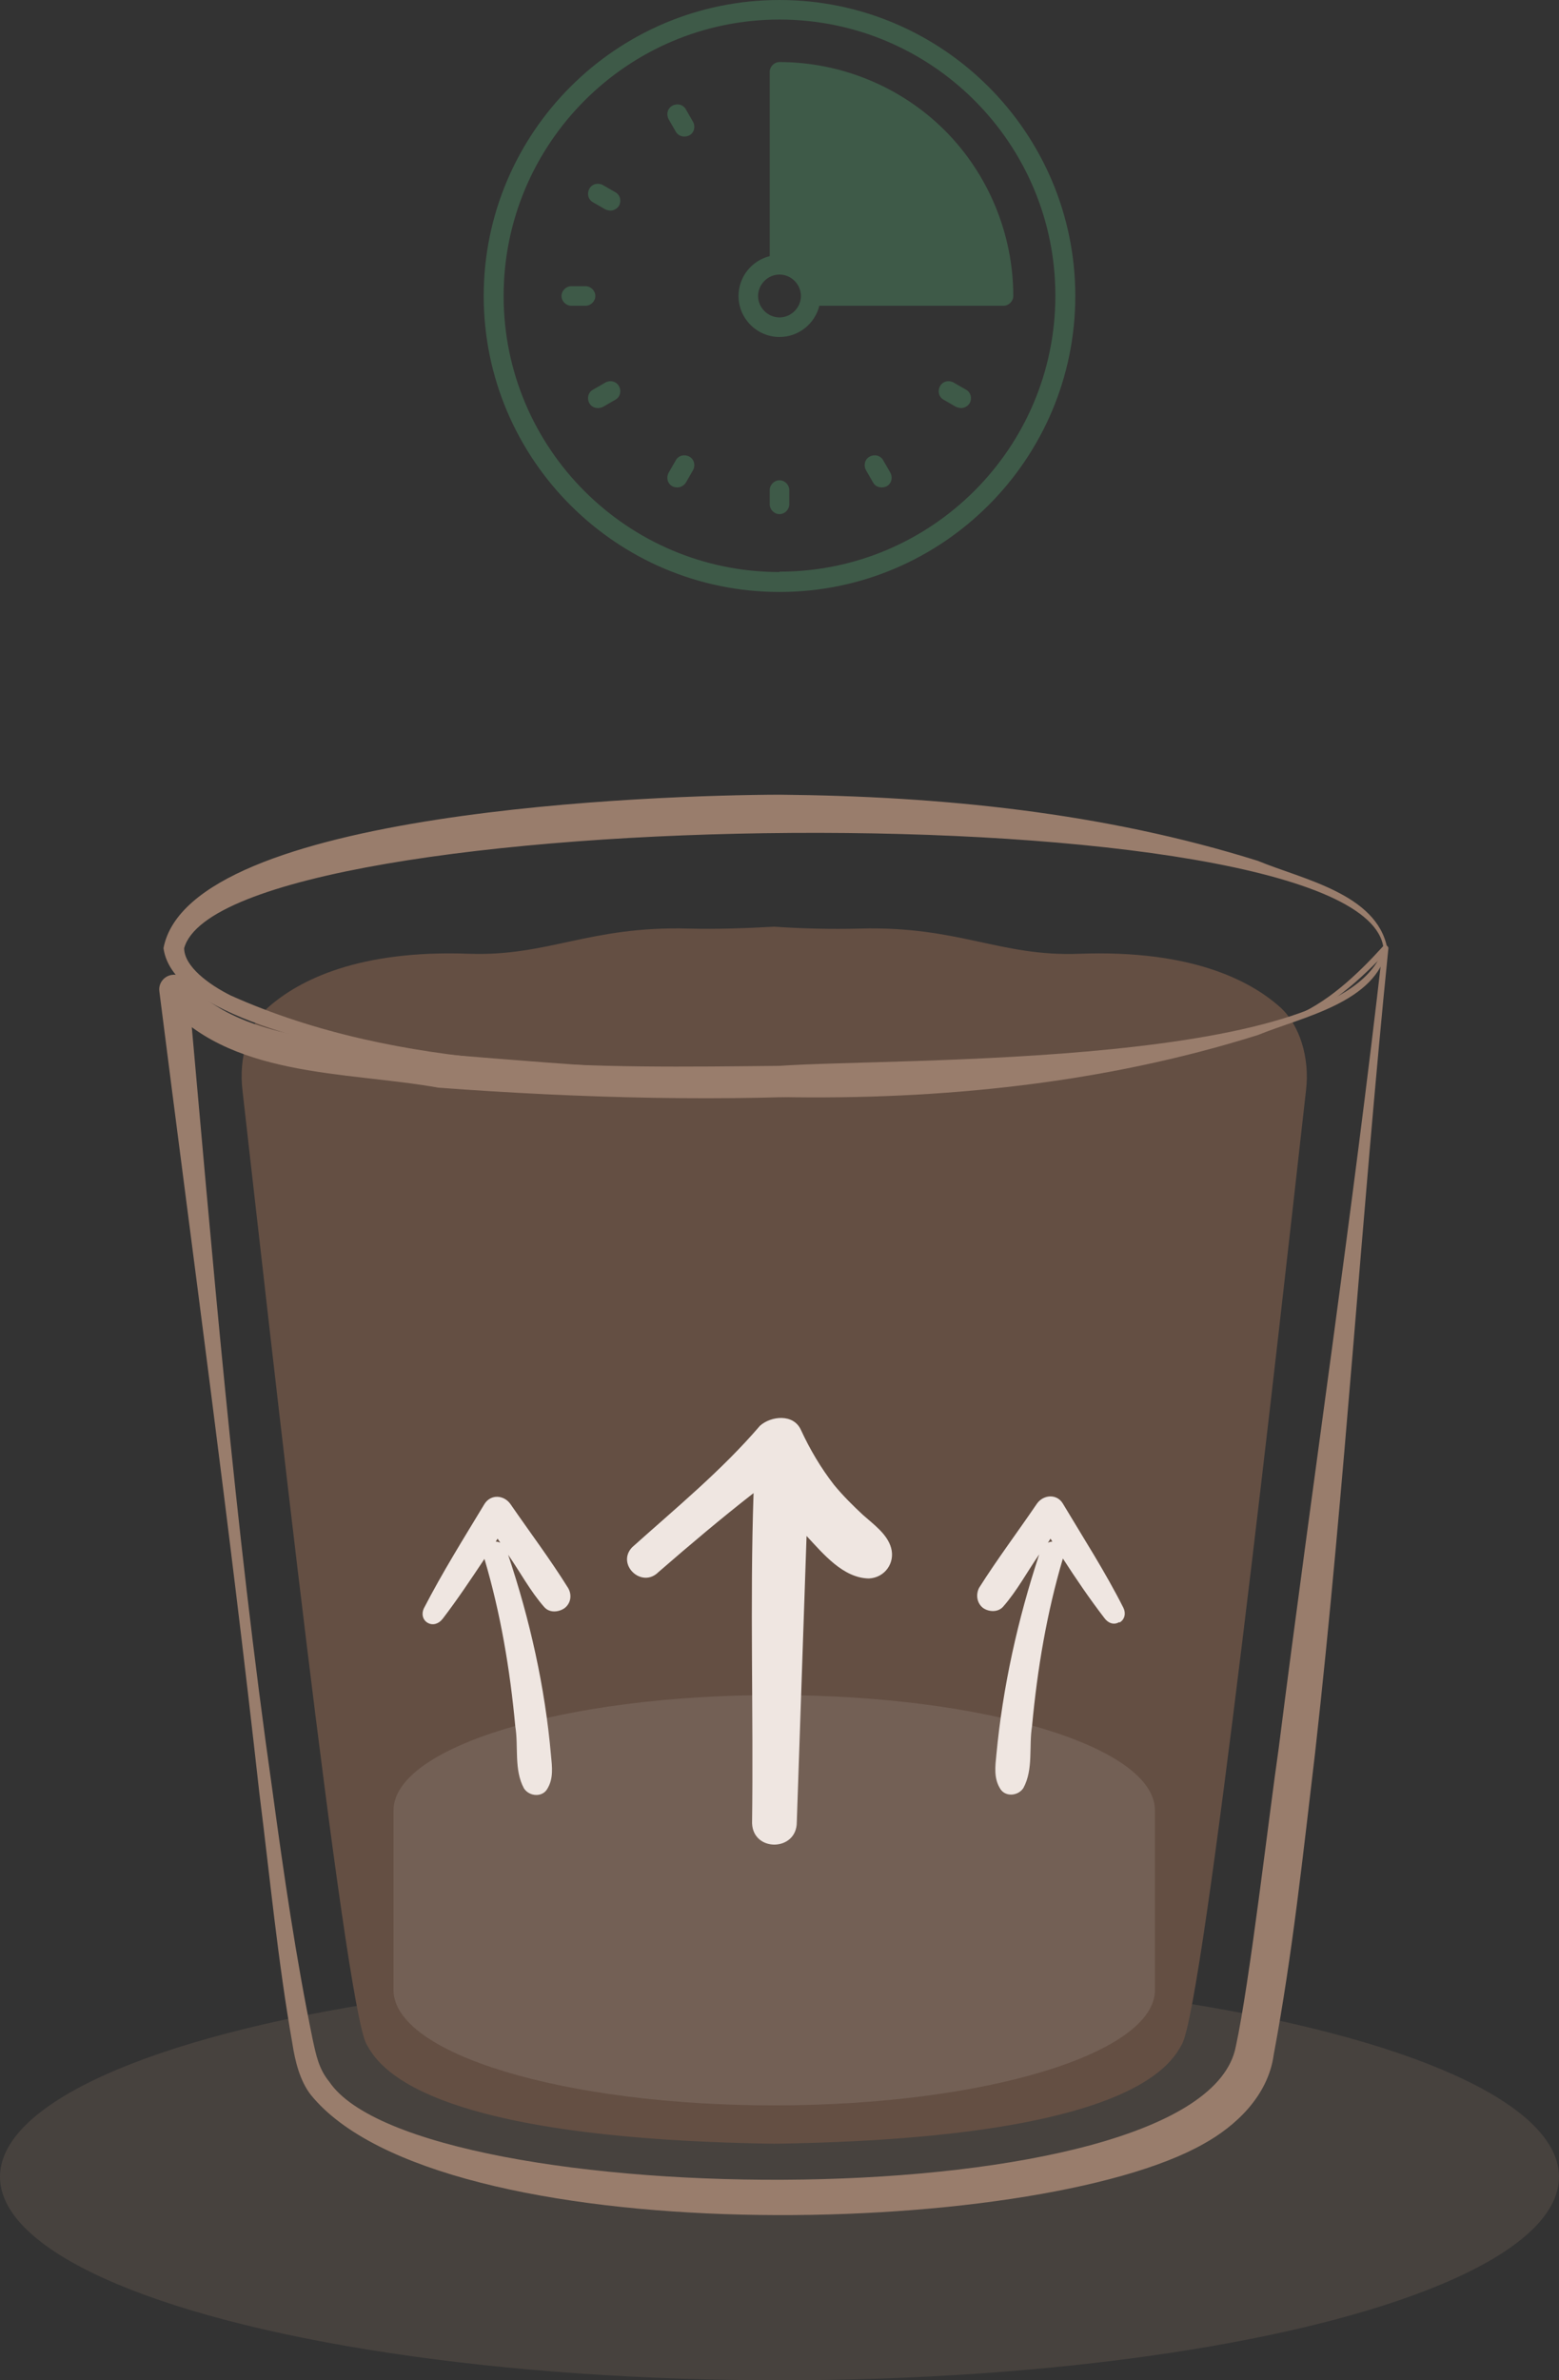 <?xml version="1.0" encoding="UTF-8"?>
<svg id="Layer_2" xmlns="http://www.w3.org/2000/svg" viewBox="0 0 41.48 63.29">
  <rect x="0" y="0" width="41.48" height="63.29" fill="#333333" stroke="none"/>
  <defs>
    <style>
      .cls-1 {
        fill: #644f43;
      }

      .cls-2 {
        fill: #efe6e1;
      }

      .cls-3, .cls-4 {
        fill: #997d6c;
      }

      .cls-5 {
        fill: #3e5a48;
      }

      .cls-6 {
        fill: #fff;
        opacity: .1;
      }

      .cls-4 {
        opacity: .2;
      }
    </style>
  </defs>
  <g id="Ontwerp">
    <g id="step_3">
      <ellipse class="cls-4" cx="20.74" cy="57.88" rx="20.74" ry="5.41"/>
      <path class="cls-1" d="M34.06,26.78c-.82-.73-2.4-1.53-5.35-1.42-2.1.08-3.2-.74-5.82-.67-.79.02-1.56,0-2.29-.05-.73.04-1.5.07-2.29.05-2.63-.07-3.72.74-5.82.67-2.95-.11-4.53.7-5.35,1.42-.53.47-.79,1.34-.69,2.2.73,6.41,2.71,24.29,3.3,25.37.31.56,1.41,2.51,10.85,2.65,9.44-.14,10.54-2.08,10.85-2.65.59-1.08,2.58-18.96,3.3-25.37.1-.86-.17-1.73-.69-2.2Z"/>
      <path class="cls-6" d="M20.6,45.07c-5.6,0-10.13,1.38-10.13,3.07v4.77c0,1.7,4.54,3.07,10.13,3.07s10.13-1.38,10.13-3.07v-4.77c0-1.7-4.54-3.07-10.13-3.07Z"/>
      <path class="cls-2" d="M29.79,43.14c.14-.08.17-.25.1-.39-.48-.95-1.06-1.85-1.61-2.77-.16-.27-.52-.24-.69,0-.51.75-1.06,1.48-1.54,2.24-.09.18-.06.4.1.53.15.11.4.13.54-.03.37-.42.64-.93.96-1.39-.57,1.73-.97,3.52-1.14,5.33-.03.3-.07.61.09.88.13.25.49.22.63,0,.27-.5.14-1.1.23-1.65.14-1.51.39-3,.82-4.45.35.54.71,1.07,1.11,1.59.09.12.24.19.39.1ZM27.88,41.02s.05-.07.07-.11c.02.03.03.05.05.08-.04,0-.08.01-.12.03Z"/>
      <path class="cls-2" d="M11.78,43.04c.39-.51.75-1.05,1.11-1.59.43,1.45.68,2.94.82,4.45.09.54-.04,1.15.23,1.65.14.22.5.25.63,0,.16-.27.12-.58.09-.88-.16-1.82-.56-3.6-1.14-5.33.32.46.59.97.96,1.39.14.16.38.14.54.03.17-.13.2-.35.1-.53-.48-.77-1.03-1.5-1.54-2.24-.17-.24-.52-.27-.69,0-.55.91-1.12,1.82-1.61,2.77-.07.14-.04.31.1.39.14.08.3.02.39-.1ZM13.19,40.99s.03-.05.05-.08c.02.04.05.07.07.11-.04-.02-.08-.03-.12-.03Z"/>
      <path class="cls-2" d="M22.96,40.28c-.27-.25-.54-.52-.77-.8-.35-.45-.64-.94-.88-1.46-.2-.44-.8-.37-1.09-.11-1.02,1.19-2.24,2.19-3.4,3.23-.43.45.25,1.11.7.66.83-.72,1.67-1.43,2.53-2.1-.1,2.92,0,5.85-.04,8.78.03.77,1.19.75,1.19-.03.09-2.54.17-5.07.26-7.61.44.47.97,1.12,1.66,1.13.42-.02.7-.41.59-.81-.1-.37-.47-.63-.75-.88Z"/>
      <path class="cls-3" d="M34.34,27.17c-7.33,2.18-15.1,2.31-22.68,1.75-2.45-.44-5.62-.25-7.34-2.35,0,0,.69-.3.69-.3.64,7.13,1.23,14.26,2.24,21.35.3,2.21.62,4.42,1.07,6.61.09.41.16.78.44,1.12,2.36,3.52,23.21,3.73,24.12-.93.37-1.7.88-6.13,1.14-7.92.9-7.09,1.96-14.18,2.77-21.29l.14.06c-.74.78-1.55,1.53-2.58,1.91h0ZM34.32,27.07c.97-.37,1.79-1.15,2.48-1.91.04-.06.15-.01.14.06-.72,7.12-1.15,14.27-1.95,21.39-.32,2.69-.6,5.35-1.1,8.02-.15,1.11-1.03,1.91-1.86,2.37-4.5,2.56-20.36,2.9-23.76-1.3-.29-.37-.42-.9-.49-1.36-.39-2.21-.6-4.45-.88-6.67-.79-7.11-1.76-14.21-2.66-21.31-.03-.21.12-.41.34-.44.14-.02.27.04.35.14,1.58,1.78,4.61,1.58,6.83,1.97,7.5.62,15.24,1.18,22.56-.96h0Z"/>
      <path class="cls-3" d="M36.91,25.21c-.27,1.45-2.27,1.83-3.44,2.31-4.1,1.29-8.44,1.73-12.73,1.65-2.93-.16-15.96-.76-16.39-3.96.7-3.67,13.17-4.07,16.39-4.08,4.29.04,8.62.47,12.73,1.76,1.18.49,3.16.87,3.44,2.32h0ZM36.81,25.21c-.49-4.28-30.82-3.89-31.91,0,0,.49.66.97,1.24,1.26,4.54,2.03,9.73,1.92,14.6,1.87,3.12-.22,15.13.08,16.07-3.14h0Z"/>
    </g>
    <g>
      <path class="cls-5" d="M20.74,1.65c-.14,0-.26.12-.26.26v4.9c-.48.12-.83.55-.83,1.06,0,.6.49,1.09,1.09,1.09.51,0,.94-.35,1.06-.83h4.9c.14,0,.26-.12.26-.26,0-1.64-.66-3.24-1.82-4.4-1.16-1.16-2.76-1.82-4.4-1.82ZM20.74,8.44c-.31,0-.57-.26-.57-.57s.26-.57.57-.57.57.26.57.57-.26.57-.57.57Z"/>
      <path class="cls-5" d="M20.74,0c-4.34,0-7.87,3.53-7.87,7.87s3.53,7.87,7.87,7.87,7.87-3.53,7.87-7.87S25.08,0,20.74,0ZM20.74,15.21c-4.05,0-7.34-3.29-7.34-7.34S16.69.52,20.74.52s7.34,3.29,7.34,7.34-3.29,7.34-7.34,7.34Z"/>
      <path class="cls-5" d="M20.74,12.77c-.14,0-.26.12-.26.26v.38c0,.14.12.26.26.26s.26-.12.26-.26v-.38c0-.14-.12-.26-.26-.26Z"/>
      <path class="cls-5" d="M15.84,7.87c0-.14-.12-.26-.26-.26h-.38c-.14,0-.26.12-.26.26s.12.26.26.26h.38c.14,0,.26-.12.26-.26Z"/>
      <path class="cls-5" d="M18.34,12.14c-.13-.07-.29-.03-.36.1l-.19.33c-.07.13-.03.29.1.36.04.02.08.03.13.03.09,0,.18-.05.23-.13l.19-.33c.07-.13.03-.29-.1-.36h0Z"/>
      <path class="cls-5" d="M25.7,10.36l-.33-.19c-.13-.07-.29-.03-.36.1-.07.13-.03.29.1.36l.33.19s.08.03.13.03c.09,0,.18-.05.23-.13.07-.13.03-.29-.1-.36h0Z"/>
      <path class="cls-5" d="M16.37,5.11l-.33-.19c-.13-.07-.29-.03-.36.1-.07.13-.03.29.1.36l.33.19s.08.03.13.03c.09,0,.18-.05.23-.13.07-.13.03-.29-.1-.36h0Z"/>
      <path class="cls-5" d="M18.25,2.91c-.07-.13-.23-.17-.36-.1-.13.07-.17.23-.1.36l.19.33c.05.09.14.13.23.13.04,0,.09-.01.13-.03.13-.07.17-.23.1-.36l-.19-.33h0Z"/>
      <path class="cls-5" d="M23.5,12.24c-.07-.13-.23-.17-.36-.1-.13.07-.17.23-.1.36l.19.33c.05.09.14.13.23.13.04,0,.09-.01.13-.03.13-.07.17-.23.1-.36l-.19-.33h0Z"/>
      <path class="cls-5" d="M16.11,10.17l-.33.19c-.13.07-.17.23-.1.36.05.09.14.13.23.13.04,0,.09-.01.13-.03l.33-.19c.13-.07.17-.23.1-.36-.07-.13-.23-.17-.36-.1h0Z"/>
    </g>
  </g>
</svg>